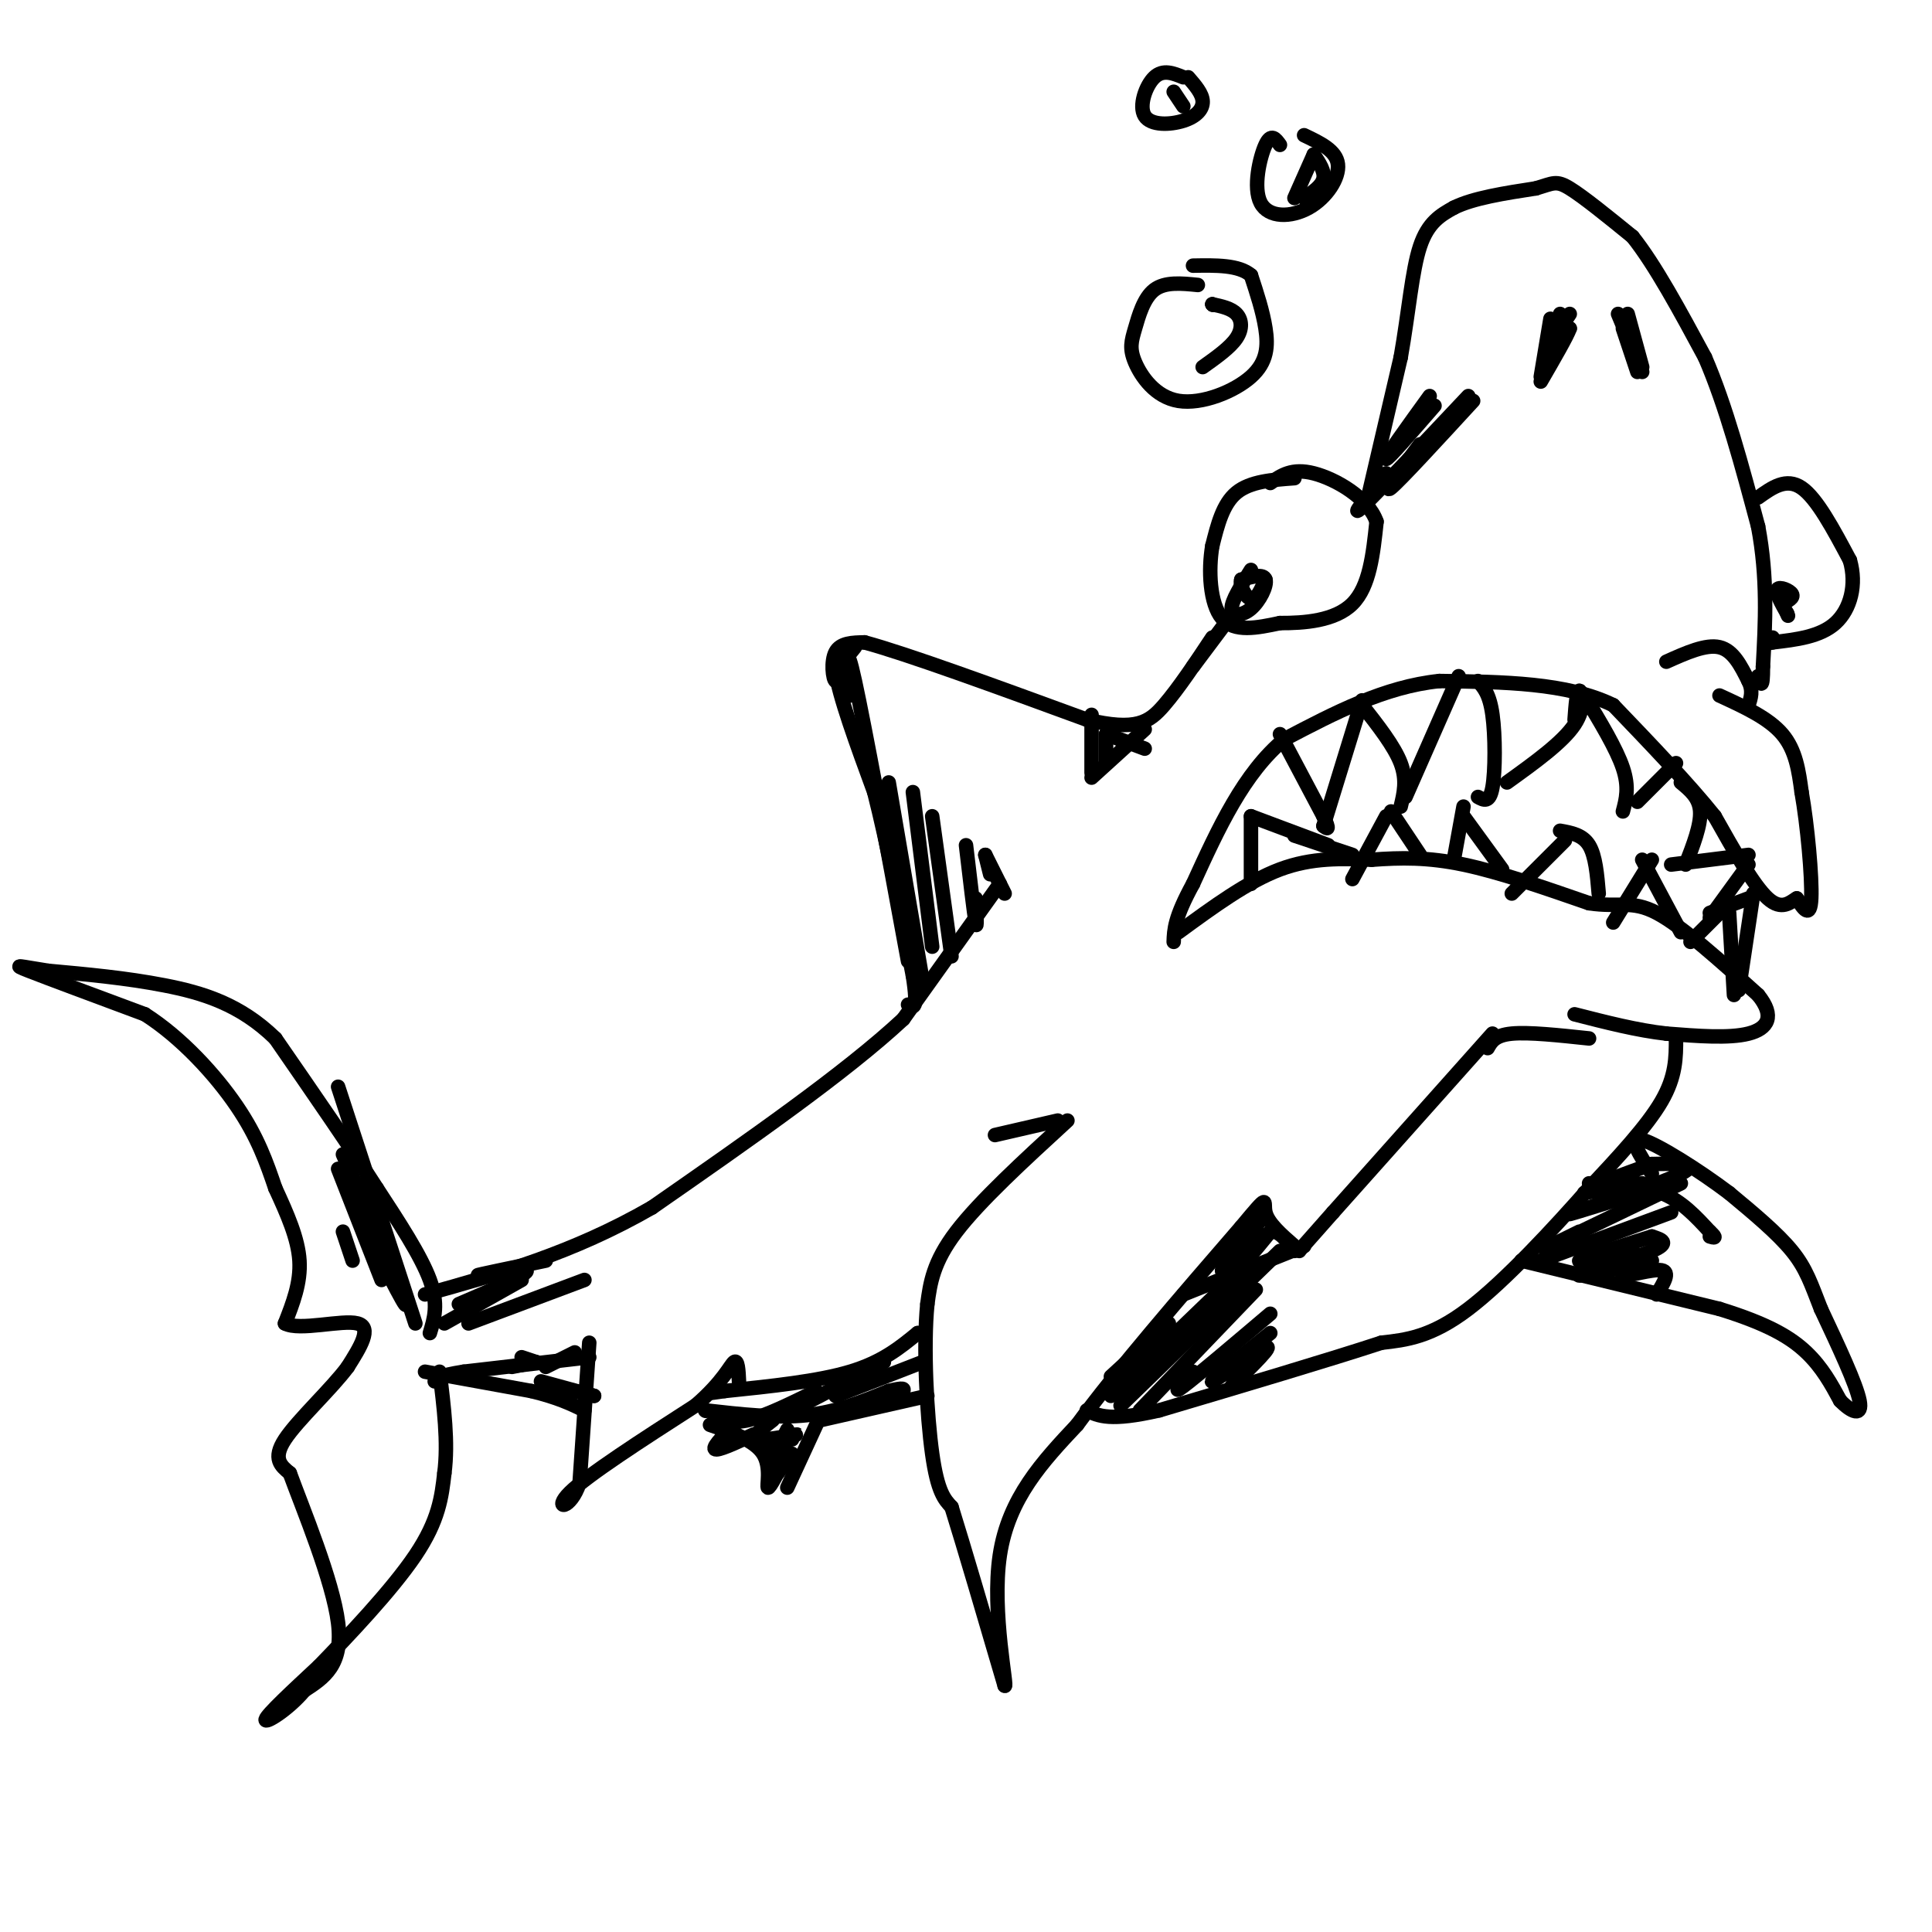<svg viewBox='0 0 400 400' version='1.1' xmlns='http://www.w3.org/2000/svg' xmlns:xlink='http://www.w3.org/1999/xlink'><g fill='none' stroke='#000000' stroke-width='3' stroke-linecap='round' stroke-linejoin='round'><path d='M177,134c0.000,0.000 -4.000,5.000 -4,5'/><path d='M173,139c0.667,5.000 4.333,15.000 8,25'/><path d='M181,164c2.667,10.500 5.333,24.250 8,38'/><path d='M189,202c1.167,7.333 0.083,6.667 -1,6'/><path d='M207,183c0.000,0.000 -20.000,28.000 -20,28'/><path d='M187,211c-12.000,11.167 -32.000,25.083 -52,39'/><path d='M135,250c-16.500,9.500 -31.750,13.750 -47,18'/><path d='M89,276c0.917,-3.000 1.833,-6.000 0,-11c-1.833,-5.000 -6.417,-12.000 -11,-19'/><path d='M78,246c-5.333,-8.333 -13.167,-19.667 -21,-31'/><path d='M57,215c-7.311,-7.133 -15.089,-9.467 -23,-11c-7.911,-1.533 -15.956,-2.267 -24,-3'/><path d='M10,201c-5.689,-0.867 -7.911,-1.533 -4,0c3.911,1.533 13.956,5.267 24,9'/><path d='M30,210c7.600,4.867 14.600,12.533 19,19c4.400,6.467 6.200,11.733 8,17'/><path d='M57,246c2.489,5.400 4.711,10.400 5,15c0.289,4.600 -1.356,8.800 -3,13'/><path d='M59,274c2.956,1.622 11.844,-0.822 15,0c3.156,0.822 0.578,4.911 -2,9'/><path d='M72,283c-3.244,4.422 -10.356,10.978 -13,15c-2.644,4.022 -0.822,5.511 1,7'/><path d='M60,305c2.689,7.356 8.911,22.244 10,31c1.089,8.756 -2.956,11.378 -7,14'/><path d='M63,350c-3.356,4.000 -8.244,7.000 -8,6c0.244,-1.000 5.622,-6.000 11,-11'/><path d='M66,345c5.889,-6.067 15.111,-15.733 20,-23c4.889,-7.267 5.444,-12.133 6,-17'/><path d='M92,305c0.833,-6.333 -0.083,-13.667 -1,-21'/><path d='M88,284c0.000,0.000 22.000,4.000 22,4'/><path d='M110,288c5.500,1.333 8.250,2.667 11,4'/><path d='M122,278c0.000,0.000 -2.000,29.000 -2,29'/><path d='M120,307c-1.911,5.756 -5.689,5.644 -2,2c3.689,-3.644 14.844,-10.822 26,-18'/><path d='M144,291c5.778,-4.978 7.222,-8.422 8,-9c0.778,-0.578 0.889,1.711 1,4'/><path d='M146,292c7.333,0.833 14.667,1.667 21,1c6.333,-0.667 11.667,-2.833 17,-5'/><path d='M184,288c3.333,-0.833 3.167,-0.417 3,0'/><path d='M147,295c4.622,1.600 9.244,3.200 11,6c1.756,2.800 0.644,6.800 1,7c0.356,0.200 2.178,-3.400 4,-7'/><path d='M169,295c0.000,0.000 -6.000,13.000 -6,13'/><path d='M170,294c0.000,0.000 22.000,-5.000 22,-5'/><path d='M206,235c0.000,0.000 13.000,-3.000 13,-3'/><path d='M221,232c-9.083,8.333 -18.167,16.667 -23,23c-4.833,6.333 -5.417,10.667 -6,15'/><path d='M192,270c-0.889,8.733 -0.111,23.067 1,31c1.111,7.933 2.556,9.467 4,11'/><path d='M197,312c2.500,8.000 6.750,22.500 11,37'/><path d='M208,349c0.778,0.956 -2.778,-15.156 -1,-27c1.778,-11.844 8.889,-19.422 16,-27'/><path d='M223,295c8.333,-11.333 21.167,-26.167 34,-41'/><path d='M257,254c6.133,-7.356 4.467,-5.244 5,-3c0.533,2.244 3.267,4.622 6,7'/><path d='M175,135c-0.711,3.156 -1.422,6.311 -2,6c-0.578,-0.311 -1.022,-4.089 0,-6c1.022,-1.911 3.511,-1.956 6,-2'/><path d='M179,133c8.667,2.333 27.333,9.167 46,16'/><path d='M225,149c10.267,2.444 12.933,0.556 16,-3c3.067,-3.556 6.533,-8.778 10,-14'/><path d='M226,161c0.000,0.000 11.000,-10.000 11,-10'/><path d='M247,138c0.000,0.000 6.000,-8.000 6,-8'/><path d='M268,99c-4.583,0.333 -9.167,0.667 -12,3c-2.833,2.333 -3.917,6.667 -5,11'/><path d='M251,113c-0.867,5.000 -0.533,12.000 2,15c2.533,3.000 7.267,2.000 12,1'/><path d='M265,129c4.978,0.022 11.422,-0.422 15,-4c3.578,-3.578 4.289,-10.289 5,-17'/><path d='M285,108c-1.711,-4.956 -8.489,-8.844 -13,-10c-4.511,-1.156 -6.756,0.422 -9,2'/><path d='M259,118c-2.024,3.202 -4.048,6.405 -4,8c0.048,1.595 2.167,1.583 4,0c1.833,-1.583 3.381,-4.738 3,-6c-0.381,-1.262 -2.690,-0.631 -5,0'/><path d='M257,120c-0.467,1.067 0.867,3.733 2,4c1.133,0.267 2.067,-1.867 3,-4'/><path d='M283,104c0.000,0.000 7.000,-30.000 7,-30'/><path d='M290,74c1.667,-9.422 2.333,-17.978 4,-23c1.667,-5.022 4.333,-6.511 7,-8'/><path d='M301,43c4.000,-2.000 10.500,-3.000 17,-4'/><path d='M318,39c3.622,-1.067 4.178,-1.733 7,0c2.822,1.733 7.911,5.867 13,10'/><path d='M338,49c4.667,5.833 9.833,15.417 15,25'/><path d='M353,74c4.333,10.000 7.667,22.500 11,35'/><path d='M364,109c2.000,10.667 1.500,19.833 1,29'/><path d='M365,138c0.000,5.167 -0.500,3.583 -1,2'/><path d='M345,137c4.083,-1.833 8.167,-3.667 11,-3c2.833,0.667 4.417,3.833 6,7'/><path d='M362,141c1.000,2.000 0.500,3.500 0,5'/><path d='M356,144c5.083,2.333 10.167,4.667 13,8c2.833,3.333 3.417,7.667 4,12'/><path d='M373,164c1.200,6.756 2.200,17.644 2,22c-0.200,4.356 -1.600,2.178 -3,0'/><path d='M372,186c-1.311,0.756 -3.089,2.644 -6,0c-2.911,-2.644 -6.956,-9.822 -11,-17'/><path d='M355,169c-5.333,-6.667 -13.167,-14.833 -21,-23'/><path d='M334,146c-9.500,-4.667 -22.750,-4.833 -36,-5'/><path d='M298,141c-11.333,1.167 -21.667,6.583 -32,12'/><path d='M266,153c-8.500,7.000 -13.750,18.500 -19,30'/><path d='M247,183c-3.833,7.000 -3.917,9.500 -4,12'/><path d='M244,193c7.167,-5.250 14.333,-10.500 21,-13c6.667,-2.500 12.833,-2.250 19,-2'/><path d='M284,178c6.022,-0.444 11.578,-0.556 19,1c7.422,1.556 16.711,4.778 26,8'/><path d='M329,187c6.222,0.933 8.778,-0.733 14,2c5.222,2.733 13.111,9.867 21,17'/><path d='M364,206c3.578,4.422 2.022,6.978 -2,8c-4.022,1.022 -10.511,0.511 -17,0'/><path d='M345,214c-6.000,-0.667 -12.500,-2.333 -19,-4'/><path d='M329,215c-6.250,-0.667 -12.500,-1.333 -16,-1c-3.500,0.333 -4.250,1.667 -5,3'/><path d='M347,215c0.000,3.917 0.000,7.833 -3,13c-3.000,5.167 -9.000,11.583 -15,18'/><path d='M329,246c-7.089,8.044 -17.311,19.156 -25,25c-7.689,5.844 -12.844,6.422 -18,7'/><path d='M286,278c-10.667,3.500 -28.333,8.750 -46,14'/><path d='M240,292c-10.167,2.333 -12.583,1.167 -15,0'/><path d='M315,261c0.000,0.000 41.000,10.000 41,10'/><path d='M356,271c10.067,3.111 14.733,5.889 18,9c3.267,3.111 5.133,6.556 7,10'/><path d='M381,290c2.333,2.400 4.667,3.400 4,0c-0.667,-3.400 -4.333,-11.200 -8,-19'/><path d='M377,271c-2.000,-5.089 -3.000,-8.311 -6,-12c-3.000,-3.689 -8.000,-7.844 -13,-12'/><path d='M358,247c-6.111,-4.622 -14.889,-10.178 -18,-11c-3.111,-0.822 -0.556,3.089 2,7'/><path d='M329,245c5.417,0.167 10.833,0.333 15,2c4.167,1.667 7.083,4.833 10,8'/><path d='M354,255c1.667,1.500 0.833,1.250 0,1'/><path d='M364,103c2.917,-2.083 5.833,-4.167 9,-2c3.167,2.167 6.583,8.583 10,15'/><path d='M383,116c1.467,5.044 0.133,10.156 -3,13c-3.133,2.844 -8.067,3.422 -13,4'/><path d='M367,133c-2.167,0.500 -1.083,-0.250 0,-1'/><path d='M369,125c1.222,-0.622 2.444,-1.244 2,-2c-0.444,-0.756 -2.556,-1.644 -3,-1c-0.444,0.644 0.778,2.822 2,5'/><path d='M370,127c0.333,0.833 0.167,0.417 0,0'/><path d='M325,65c-1.500,2.250 -3.000,4.500 -3,5c0.000,0.500 1.500,-0.750 3,-2'/><path d='M325,68c-0.500,1.500 -3.250,6.250 -6,11'/><path d='M321,66c0.000,0.000 -2.000,12.000 -2,12'/><path d='M323,65c0.000,0.000 -3.000,11.000 -3,11'/><path d='M337,65c0.000,0.000 3.000,11.000 3,11'/><path d='M336,68c0.000,0.000 3.000,9.000 3,9'/><path d='M335,65c0.000,0.000 5.000,12.000 5,12'/><path d='M265,152c0.000,0.000 9.000,17.000 9,17'/><path d='M274,169c1.500,3.167 0.750,2.583 0,2'/><path d='M274,171c0.000,0.000 8.000,-26.000 8,-26'/><path d='M282,146c3.333,4.250 6.667,8.500 8,12c1.333,3.500 0.667,6.250 0,9'/><path d='M291,165c0.000,0.000 11.000,-25.000 11,-25'/><path d='M306,141c1.200,1.333 2.400,2.667 3,7c0.600,4.333 0.600,11.667 0,15c-0.600,3.333 -1.800,2.667 -3,2'/><path d='M312,162c5.778,-4.156 11.556,-8.311 14,-12c2.444,-3.689 1.556,-6.911 1,-7c-0.556,-0.089 -0.778,2.956 -1,6'/><path d='M328,144c3.333,5.500 6.667,11.000 8,15c1.333,4.000 0.667,6.500 0,9'/><path d='M339,166c0.000,0.000 8.000,-8.000 8,-8'/><path d='M348,162c1.917,1.583 3.833,3.167 4,6c0.167,2.833 -1.417,6.917 -3,11'/><path d='M346,179c0.000,0.000 16.000,-2.000 16,-2'/><path d='M362,179c0.000,0.000 -8.000,11.000 -8,11'/><path d='M354,189c0.000,0.000 8.000,-3.000 8,-3'/><path d='M363,185c0.000,0.000 -3.000,20.000 -3,20'/><path d='M350,195c0.000,0.000 6.000,-6.000 6,-6'/><path d='M358,189c0.000,0.000 1.000,17.000 1,17'/><path d='M348,193c0.000,0.000 -8.000,-15.000 -8,-15'/><path d='M342,178c0.000,0.000 -8.000,13.000 -8,13'/><path d='M331,185c-0.333,-3.917 -0.667,-7.833 -2,-10c-1.333,-2.167 -3.667,-2.583 -6,-3'/><path d='M324,174c0.000,0.000 -11.000,11.000 -11,11'/><path d='M311,180c0.000,0.000 -8.000,-11.000 -8,-11'/><path d='M303,167c0.000,0.000 -2.000,11.000 -2,11'/><path d='M294,177c0.000,0.000 -6.000,-9.000 -6,-9'/><path d='M287,169c0.000,0.000 -7.000,13.000 -7,13'/><path d='M275,175c0.000,0.000 -16.000,-6.000 -16,-6'/><path d='M259,169c0.000,0.000 0.000,14.000 0,14'/><path d='M268,173c0.000,0.000 12.000,4.000 12,4'/><path d='M309,214c0.000,0.000 -33.000,37.000 -33,37'/><path d='M276,251c-6.667,7.500 -6.833,7.750 -7,8'/><path d='M270,258c0.000,0.000 -25.000,10.000 -25,10'/><path d='M190,276c0.000,0.000 0.100,0.100 0.1,0.1'/><path d='M190,276c-3.667,3.000 -7.333,6.000 -14,8c-6.667,2.000 -16.333,3.000 -26,4'/><path d='M150,288c-4.500,0.667 -2.750,0.333 -1,0'/><path d='M122,281c0.000,0.000 -26.000,3.000 -26,3'/><path d='M96,284c-5.333,0.833 -5.667,1.417 -6,2'/><path d='M248,59c-3.393,-0.342 -6.787,-0.685 -9,1c-2.213,1.685 -3.246,5.397 -4,8c-0.754,2.603 -1.230,4.098 0,7c1.230,2.902 4.165,7.211 9,8c4.835,0.789 11.571,-1.941 15,-5c3.429,-3.059 3.551,-6.445 3,-10c-0.551,-3.555 -1.776,-7.277 -3,-11'/><path d='M259,57c-2.500,-2.167 -7.250,-2.083 -12,-2'/><path d='M265,30c-0.911,-1.266 -1.821,-2.533 -3,0c-1.179,2.533 -2.625,8.864 -1,12c1.625,3.136 6.322,3.075 10,1c3.678,-2.075 6.337,-6.164 6,-9c-0.337,-2.836 -3.668,-4.418 -7,-6'/><path d='M245,16c-2.104,-0.852 -4.207,-1.703 -6,0c-1.793,1.703 -3.274,5.962 -2,8c1.274,2.038 5.305,1.856 8,1c2.695,-0.856 4.056,-2.388 4,-4c-0.056,-1.612 -1.528,-3.306 -3,-5'/><path d='M251,63c0.000,0.000 0.100,0.100 0.1,0.1'/><path d='M251,63c0.000,0.000 0.100,0.100 0.1,0.1'/><path d='M251,63c1.956,0.422 3.911,0.844 5,2c1.089,1.156 1.311,3.044 0,5c-1.311,1.956 -4.156,3.978 -7,6'/><path d='M272,32c0.000,0.000 -4.000,9.000 -4,9'/><path d='M243,19c0.000,0.000 2.000,3.000 2,3'/><path d='M270,41c1.833,-1.250 3.667,-2.500 4,-4c0.333,-1.500 -0.833,-3.250 -2,-5'/><path d='M260,257c-3.583,3.500 -7.167,7.000 -7,6c0.167,-1.000 4.083,-6.500 8,-12'/><path d='M261,251c-1.142,1.193 -7.997,10.175 -8,10c-0.003,-0.175 6.845,-9.509 8,-10c1.155,-0.491 -3.384,7.860 -4,10c-0.616,2.140 2.692,-1.930 6,-6'/><path d='M263,255c1.833,-0.333 3.417,1.833 5,4'/><path d='M176,144c-0.500,-6.083 -1.000,-12.167 1,-3c2.000,9.167 6.500,33.583 11,58'/><path d='M184,162c0.000,0.000 7.000,41.000 7,41'/><path d='M189,164c0.000,0.000 4.000,32.000 4,32'/><path d='M193,169c0.000,0.000 4.000,29.000 4,29'/><path d='M200,175c0.833,7.083 1.667,14.167 2,16c0.333,1.833 0.167,-1.583 0,-5'/><path d='M204,177c0.000,0.000 1.000,4.000 1,4'/><path d='M204,177c0.000,0.000 4.000,8.000 4,8'/><path d='M226,148c0.000,0.000 0.000,12.000 0,12'/><path d='M229,152c0.000,0.000 0.000,6.000 0,6'/><path d='M229,152c0.000,0.000 8.000,3.000 8,3'/><path d='M70,225c0.000,0.000 16.000,49.000 16,49'/><path d='M71,239c6.333,14.667 12.667,29.333 13,31c0.333,1.667 -5.333,-9.667 -11,-21'/><path d='M70,242c0.000,0.000 9.000,23.000 9,23'/><path d='M71,255c0.000,0.000 2.000,6.000 2,6'/><path d='M97,274c0.000,0.000 24.000,-9.000 24,-9'/><path d='M92,274c0.000,0.000 16.000,-9.000 16,-9'/><path d='M95,270c7.333,-3.133 14.667,-6.267 14,-7c-0.667,-0.733 -9.333,0.933 -10,1c-0.667,0.067 6.667,-1.467 14,-3'/><path d='M242,274c0.000,0.000 -12.000,11.000 -12,11'/><path d='M257,263c0.000,0.000 -27.000,26.000 -27,26'/><path d='M265,259c0.000,0.000 -33.000,32.000 -33,32'/><path d='M260,267c0.000,0.000 -24.000,25.000 -24,25'/><path d='M263,272c-7.667,6.500 -15.333,13.000 -18,15c-2.667,2.000 -0.333,-0.500 2,-3'/><path d='M263,276c-6.444,5.178 -12.889,10.356 -12,10c0.889,-0.356 9.111,-6.244 11,-7c1.889,-0.756 -2.556,3.622 -7,8'/><path d='M340,245c0.000,0.000 -12.000,2.000 -12,2'/><path d='M342,241c-6.167,2.250 -12.333,4.500 -13,5c-0.667,0.500 4.167,-0.750 9,-2'/><path d='M342,241c5.200,-0.111 10.400,-0.222 6,2c-4.400,2.222 -18.400,6.778 -22,8c-3.600,1.222 3.200,-0.889 10,-3'/><path d='M348,245c-11.750,5.667 -23.500,11.333 -27,13c-3.500,1.667 1.250,-0.667 6,-3'/><path d='M346,251c0.000,0.000 -27.000,10.000 -27,10'/><path d='M342,256c-7.167,2.250 -14.333,4.500 -15,5c-0.667,0.500 5.167,-0.750 11,-2'/><path d='M342,256c2.000,0.644 4.000,1.289 0,3c-4.000,1.711 -14.000,4.489 -15,5c-1.000,0.511 7.000,-1.244 15,-3'/><path d='M342,259c-3.444,2.333 -6.889,4.667 -6,5c0.889,0.333 6.111,-1.333 8,-1c1.889,0.333 0.444,2.667 -1,5'/><path d='M191,282c0.000,0.000 -18.000,7.000 -18,7'/><path d='M183,282c0.000,0.000 -19.000,10.000 -19,10'/><path d='M169,288c-5.250,2.583 -10.500,5.167 -14,6c-3.500,0.833 -5.250,-0.083 -7,-1'/><path d='M146,292c0.000,0.000 0.100,0.100 0.1,0.1'/><path d='M153,294c-2.750,2.750 -5.500,5.500 -5,6c0.500,0.500 4.250,-1.250 8,-3'/><path d='M163,296c0.000,0.000 -3.000,6.000 -3,6'/><path d='M163,301c-1.000,1.917 -2.000,3.833 -2,4c0.000,0.167 1.000,-1.417 2,-3'/><path d='M163,301c0.000,0.000 1.000,0.000 1,0'/><path d='M164,298c-3.583,0.702 -7.167,1.405 -6,1c1.167,-0.405 7.083,-1.917 7,-2c-0.083,-0.083 -6.167,1.262 -8,1c-1.833,-0.262 0.583,-2.131 3,-4'/><path d='M123,289c0.000,0.000 -4.000,-1.000 -4,-1'/><path d='M123,289c0.000,0.000 -11.000,-3.000 -11,-3'/><path d='M119,280c0.000,0.000 -6.000,3.000 -6,3'/><path d='M111,282c0.000,0.000 -5.000,1.000 -5,1'/><path d='M111,282c-1.500,-0.500 -3.000,-1.000 -3,-1c0.000,0.000 1.500,0.500 3,1'/><path d='M305,83c-7.583,8.250 -15.167,16.500 -17,18c-1.833,1.500 2.083,-3.750 6,-9'/><path d='M304,82c-9.583,10.167 -19.167,20.333 -22,23c-2.833,2.667 1.083,-2.167 5,-7'/><path d='M297,84c-4.917,5.667 -9.833,11.333 -10,11c-0.167,-0.333 4.417,-6.667 9,-13'/></g>
</svg>
